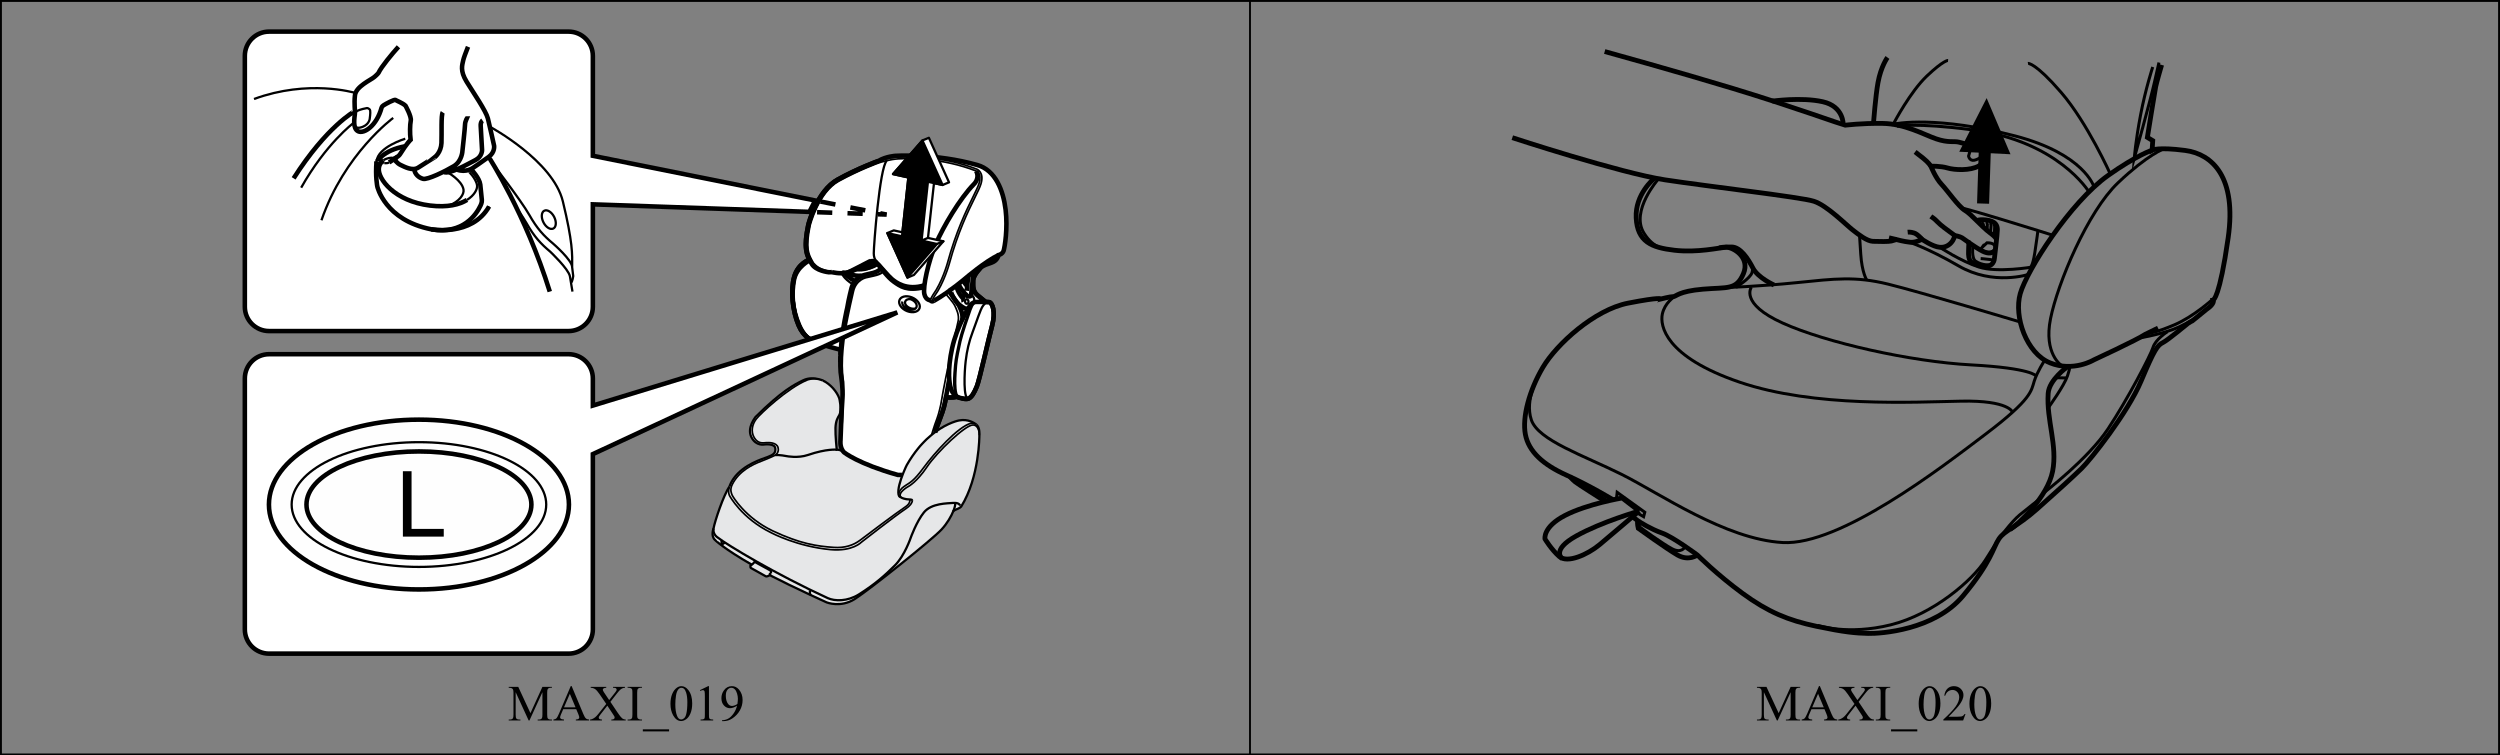 <?xml version="1.0" encoding="UTF-8"?>
<!DOCTYPE svg PUBLIC "-//W3C//DTD SVG 1.1//EN" "http://www.w3.org/Graphics/SVG/1.1/DTD/svg11.dtd">
<!-- Creator: CorelDRAW 2017 -->
<svg xmlns="http://www.w3.org/2000/svg" xml:space="preserve" width="139mm" height="42mm" version="1.1" style="shape-rendering:geometricPrecision; text-rendering:geometricPrecision; image-rendering:optimizeQuality; fill-rule:evenodd; clip-rule:evenodd"
viewBox="0 0 13918.67 4205.65"
 xmlns:xlink="http://www.w3.org/1999/xlink">
 <rect x="0" y="0" width="13918.67" height="4205.65" fill="#808080" stroke="none"/>
 <defs>
  <style type="text/css">
   <![CDATA[
    .str0 {stroke:black;stroke-width:10.59;stroke-miterlimit:4}
    .str10 {stroke:black;stroke-width:67.12;stroke-miterlimit:10}
    .str8 {stroke:black;stroke-width:26.85;stroke-miterlimit:10}
    .str9 {stroke:black;stroke-width:16.78;stroke-miterlimit:10}
    .str1 {stroke:black;stroke-width:9.54;stroke-miterlimit:4}
    .str6 {stroke:black;stroke-width:25.43;stroke-miterlimit:1}
    .str3 {stroke:black;stroke-width:25.43;stroke-miterlimit:4}
    .str7 {stroke:black;stroke-width:12.72;stroke-miterlimit:1}
    .str2 {stroke:black;stroke-width:12.72;stroke-miterlimit:4}
    .str5 {stroke:black;stroke-width:12.72;stroke-linecap:round;stroke-linejoin:round;stroke-miterlimit:4}
    .str4 {stroke:black;stroke-width:25.43;stroke-miterlimit:4;stroke-dasharray:84.774 84.774}
    .fil0 {fill:none;fill-rule:nonzero}
    .fil4 {fill:black;fill-rule:nonzero}
    .fil1 {fill:black;fill-rule:nonzero}
    .fil2 {fill:#E6E7E8;fill-rule:nonzero}
    .fil5 {fill:#FEFEFE;fill-rule:nonzero}
    .fil3 {fill:white;fill-rule:nonzero}
    .fil6 {fill:black;fill-rule:nonzero}
   ]]>
  </style>
 </defs>
 <g id="Слой_x0020_1">
  <polygon class="fil0 str0" points="5.3,4200.33 13913.37,4200.33 13913.37,5.3 5.3,5.3 "/>
  <line class="fil0 str0" x1="6959.32" y1="0.01" x2="6959.32" y2= "4205.65" />
  <path class="fil1" d="M9892.65 4011.08l-72.26 -157.41 0 124.97c0,11.54 1.2,18.75 3.68,21.55 3.44,3.85 8.81,5.77 16.18,5.77l6.65 0 0 5.13 -65.13 0 0 -5.13 6.57 0c7.93,0 13.54,-2.4 16.82,-7.13 2,-2.96 3.04,-9.69 3.04,-20.19l0 -122.24c0,-8.25 -0.88,-14.26 -2.72,-17.94 -1.28,-2.64 -3.6,-4.89 -7.05,-6.73 -3.44,-1.76 -9.05,-2.64 -16.66,-2.64l0 -5.13 52.95 0 67.93 146.44 66.73 -146.44 53.03 0 0 5.13 -6.49 0c-8.01,0 -13.7,2.4 -16.98,7.21 -2,2.96 -3.04,9.61 -3.04,20.11l0 122.24c0,11.54 1.28,18.75 3.85,21.55 3.44,3.85 8.81,5.77 16.18,5.77l6.49 0 0 5.13 -79.47 0 0 -5.13 6.57 0c8.01,0 13.62,-2.4 16.82,-7.13 2,-2.96 3.04,-9.69 3.04,-20.19l0 -124.97 -72.18 157.41 -4.57 0zm265 -62.64l-72.42 0 -12.74 29.56c-3.12,7.29 -4.65,12.66 -4.65,16.26 0,2.8 1.36,5.29 4.09,7.45 2.64,2.16 8.49,3.6 17.54,4.25l0 5.13 -58.88 0 0 -5.13c7.77,-1.36 12.82,-3.2 15.14,-5.37 4.73,-4.41 9.93,-13.38 15.62,-26.92l65.77 -153.97 4.89 0 65.13 155.65c5.21,12.5 10.01,20.59 14.26,24.35 4.25,3.77 10.25,5.85 17.86,6.25l0 5.13 -73.86 0 0 -5.13c7.45,-0.4 12.5,-1.6 15.14,-3.77 2.64,-2.08 3.93,-4.65 3.93,-7.69 0,-4.01 -1.84,-10.41 -5.53,-19.15l-11.3 -26.92zm-3.85 -10.25l-31.72 -75.54 -32.6 75.54 64.33 0zm194.02 -30.76l40.13 59.92c11.13,16.58 19.47,27 24.83,31.4 5.37,4.41 12.18,6.81 20.43,7.21l0 5.13 -80.27 0 0 -5.13c5.37,-0.08 9.29,-0.56 11.86,-1.6 1.92,-0.88 3.52,-2.16 4.81,-3.85 1.2,-1.68 1.84,-3.44 1.84,-5.13 0,-2.16 -0.4,-4.25 -1.28,-6.41 -0.64,-1.52 -3.2,-5.61 -7.61,-12.1l-31.72 -48.06 -39.17 50.23c-4.17,5.37 -6.65,8.89 -7.45,10.65 -0.88,1.84 -1.28,3.68 -1.28,5.69 0,2.96 1.28,5.37 3.77,7.29 2.48,1.92 7.21,3.04 14.18,3.28l0 5.13 -66.33 0 0 -5.13c4.73,-0.4 8.73,-1.36 12.1,-2.88 5.69,-2.4 11.13,-5.61 16.34,-9.69 5.13,-4.01 10.97,-10.17 17.62,-18.58l44.14 -55.75 -36.85 -53.91c-10.01,-14.66 -18.5,-24.27 -25.47,-28.84 -6.97,-4.57 -15.06,-6.97 -24.19,-7.21l0 -5.13 86.52 0 0 5.13c-7.29,0.24 -12.34,1.44 -15.06,3.52 -2.72,2.16 -4.09,4.49 -4.09,7.13 0,3.36 2.24,8.33 6.65,14.9l28.68 42.86 33.24 -42.06c3.85,-4.97 6.25,-8.41 7.13,-10.25 0.88,-1.84 1.28,-3.68 1.28,-5.61 0,-1.92 -0.56,-3.6 -1.68,-5.13 -1.36,-1.92 -3.04,-3.28 -5.21,-4.09 -2.16,-0.72 -6.49,-1.2 -13.14,-1.28l0 -5.13 66.41 0 0 5.13c-5.21,0.24 -9.53,1.12 -12.82,2.48 -4.97,2.16 -9.53,4.97 -13.62,8.57 -4.17,3.6 -10.01,10.17 -17.62,19.87l-37.09 47.42zm176 98.53l0 5.13 -80.19 0 0 -5.13 6.65 0c7.69,0 13.3,-2.24 16.82,-6.73 2.16,-2.96 3.28,-10.01 3.28,-21.23l0 -120.88c0,-9.53 -0.56,-15.78 -1.76,-18.83 -0.96,-2.32 -2.88,-4.25 -5.69,-5.93 -4.09,-2.16 -8.25,-3.28 -12.66,-3.28l-6.65 0 0 -5.13 80.19 0 0 5.13 -6.81 0c-7.61,0 -13.22,2.24 -16.66,6.73 -2.32,2.96 -3.44,10.01 -3.44,21.31l0 120.88c0,9.45 0.56,15.7 1.76,18.75 0.88,2.32 2.8,4.25 5.77,5.93 4.01,2.16 8.17,3.28 12.58,3.28l6.81 0zm150.68 66.09l-146.12 0 0 -11.54 146.12 0 0 11.54zm7.69 -153.41c0,-21.39 3.2,-39.73 9.69,-55.19 6.49,-15.38 14.98,-26.84 25.63,-34.37 8.25,-6.01 16.82,-8.97 25.71,-8.97 14.34,0 27.24,7.29 38.61,21.95 14.26,18.1 21.39,42.7 21.39,73.7 0,21.71 -3.12,40.13 -9.37,55.27 -6.25,15.22 -14.26,26.28 -23.95,33.08 -9.69,6.81 -19.07,10.25 -28.04,10.25 -17.86,0 -32.76,-10.49 -44.62,-31.56 -10.01,-17.78 -15.06,-39.17 -15.06,-64.17zm27.08 3.44c0,25.71 3.2,46.78 9.53,63.04 5.21,13.7 13.06,20.59 23.47,20.59 4.97,0 10.09,-2.24 15.46,-6.73 5.37,-4.41 9.37,-11.94 12.1,-22.43 4.25,-15.78 6.41,-38.13 6.41,-66.89 0,-21.39 -2.24,-39.17 -6.65,-53.43 -3.28,-10.57 -7.61,-18.02 -12.82,-22.43 -3.77,-3.04 -8.33,-4.57 -13.7,-4.57 -6.25,0 -11.78,2.8 -16.66,8.41 -6.65,7.61 -11.13,19.63 -13.54,35.97 -2.4,16.42 -3.6,32.52 -3.6,48.46zm233.59 52.95l-13.06 36.05 -110.39 0 0 -5.13c32.44,-29.56 55.35,-53.75 68.57,-72.58 13.22,-18.75 19.87,-35.89 19.87,-51.43 0,-11.94 -3.6,-21.71 -10.89,-29.32 -7.29,-7.61 -15.94,-11.38 -26.12,-11.38 -9.21,0 -17.46,2.64 -24.75,8.01 -7.29,5.37 -12.74,13.3 -16.18,23.71l-5.13 0c2.32,-17.06 8.25,-30.12 17.78,-39.25 9.53,-9.05 21.39,-13.62 35.65,-13.62 15.14,0 27.88,4.89 38.05,14.58 10.17,9.77 15.22,21.31 15.22,34.53 0,9.53 -2.24,18.99 -6.65,28.44 -6.81,14.9 -17.86,30.68 -33.16,47.34 -22.91,24.99 -37.17,40.05 -42.86,45.26l48.79 0c10.01,0 16.98,-0.4 20.99,-1.12 3.93,-0.72 7.53,-2.24 10.81,-4.49 3.2,-2.24 6.01,-5.45 8.41,-9.61l5.05 0zm21.95 -56.4c0,-21.39 3.2,-39.73 9.69,-55.19 6.49,-15.38 14.98,-26.84 25.63,-34.37 8.25,-6.01 16.82,-8.97 25.71,-8.97 14.34,0 27.24,7.29 38.61,21.95 14.26,18.1 21.39,42.7 21.39,73.7 0,21.71 -3.12,40.13 -9.37,55.27 -6.25,15.22 -14.26,26.28 -23.95,33.08 -9.69,6.81 -19.07,10.25 -28.04,10.25 -17.86,0 -32.76,-10.49 -44.62,-31.56 -10.01,-17.78 -15.06,-39.17 -15.06,-64.17zm27.08 3.44c0,25.71 3.2,46.78 9.53,63.04 5.21,13.7 13.06,20.59 23.47,20.59 4.97,0 10.09,-2.24 15.46,-6.73 5.37,-4.41 9.37,-11.94 12.1,-22.43 4.25,-15.78 6.41,-38.13 6.41,-66.89 0,-21.39 -2.24,-39.17 -6.65,-53.43 -3.28,-10.57 -7.61,-18.02 -12.82,-22.43 -3.77,-3.04 -8.33,-4.57 -13.7,-4.57 -6.25,0 -11.78,2.8 -16.66,8.41 -6.65,7.61 -11.13,19.63 -13.54,35.97 -2.4,16.42 -3.6,32.52 -3.6,48.46z"/>
  <path class="fil1" d="M2943.2 4011.08l-72.26 -157.41 0 124.97c0,11.54 1.2,18.75 3.68,21.55 3.44,3.85 8.81,5.77 16.18,5.77l6.65 0 0 5.13 -65.13 0 0 -5.13 6.57 0c7.93,0 13.54,-2.4 16.82,-7.13 2,-2.96 3.04,-9.69 3.04,-20.19l0 -122.24c0,-8.25 -0.88,-14.26 -2.72,-17.94 -1.28,-2.64 -3.6,-4.89 -7.05,-6.73 -3.44,-1.76 -9.05,-2.64 -16.66,-2.64l0 -5.13 52.95 0 67.93 146.44 66.73 -146.44 53.03 0 0 5.13 -6.49 0c-8.01,0 -13.7,2.4 -16.98,7.21 -2,2.96 -3.04,9.61 -3.04,20.11l0 122.24c0,11.54 1.28,18.75 3.85,21.55 3.44,3.85 8.81,5.77 16.18,5.77l6.49 0 0 5.13 -79.47 0 0 -5.13 6.57 0c8.01,0 13.62,-2.4 16.82,-7.13 2,-2.96 3.04,-9.69 3.04,-20.19l0 -124.97 -72.18 157.41 -4.57 0zm265 -62.64l-72.42 0 -12.74 29.56c-3.12,7.29 -4.65,12.66 -4.65,16.26 0,2.8 1.36,5.29 4.09,7.45 2.64,2.16 8.49,3.6 17.54,4.25l0 5.13 -58.88 0 0 -5.13c7.77,-1.36 12.82,-3.2 15.14,-5.37 4.73,-4.41 9.93,-13.38 15.62,-26.92l65.77 -153.97 4.89 0 65.13 155.65c5.21,12.5 10.01,20.59 14.26,24.35 4.25,3.77 10.25,5.85 17.86,6.25l0 5.13 -73.86 0 0 -5.13c7.45,-0.4 12.5,-1.6 15.14,-3.77 2.64,-2.08 3.93,-4.65 3.93,-7.69 0,-4.01 -1.84,-10.41 -5.53,-19.15l-11.3 -26.92zm-3.85 -10.25l-31.72 -75.54 -32.6 75.54 64.33 0zm194.02 -30.76l40.13 59.92c11.13,16.58 19.47,27 24.83,31.4 5.37,4.41 12.18,6.81 20.43,7.21l0 5.13 -80.27 0 0 -5.13c5.37,-0.08 9.29,-0.56 11.86,-1.6 1.92,-0.88 3.52,-2.16 4.81,-3.85 1.2,-1.68 1.84,-3.44 1.84,-5.13 0,-2.16 -0.4,-4.25 -1.28,-6.41 -0.64,-1.52 -3.2,-5.61 -7.61,-12.1l-31.72 -48.06 -39.17 50.23c-4.17,5.37 -6.65,8.89 -7.45,10.65 -0.88,1.84 -1.28,3.68 -1.28,5.69 0,2.96 1.28,5.37 3.77,7.29 2.48,1.92 7.21,3.04 14.18,3.28l0 5.13 -66.33 0 0 -5.13c4.73,-0.4 8.73,-1.36 12.1,-2.88 5.69,-2.4 11.13,-5.61 16.34,-9.69 5.13,-4.01 10.97,-10.17 17.62,-18.58l44.14 -55.75 -36.85 -53.91c-10.01,-14.66 -18.5,-24.27 -25.47,-28.84 -6.97,-4.57 -15.06,-6.97 -24.19,-7.21l0 -5.13 86.52 0 0 5.13c-7.29,0.24 -12.34,1.44 -15.06,3.52 -2.72,2.16 -4.09,4.49 -4.09,7.13 0,3.36 2.24,8.33 6.65,14.9l28.68 42.86 33.24 -42.06c3.85,-4.97 6.25,-8.41 7.13,-10.25 0.88,-1.84 1.28,-3.68 1.28,-5.61 0,-1.92 -0.56,-3.6 -1.68,-5.13 -1.36,-1.92 -3.04,-3.28 -5.21,-4.09 -2.16,-0.72 -6.49,-1.2 -13.14,-1.28l0 -5.13 66.41 0 0 5.13c-5.21,0.24 -9.53,1.12 -12.82,2.48 -4.97,2.16 -9.53,4.97 -13.62,8.57 -4.17,3.6 -10.01,10.17 -17.62,19.87l-37.09 47.42zm176 98.53l0 5.13 -80.19 0 0 -5.13 6.65 0c7.69,0 13.3,-2.24 16.82,-6.73 2.16,-2.96 3.28,-10.01 3.28,-21.23l0 -120.88c0,-9.53 -0.56,-15.78 -1.76,-18.83 -0.96,-2.32 -2.88,-4.25 -5.69,-5.93 -4.09,-2.16 -8.25,-3.28 -12.66,-3.28l-6.65 0 0 -5.13 80.19 0 0 5.13 -6.81 0c-7.61,0 -13.22,2.24 -16.66,6.73 -2.32,2.96 -3.44,10.01 -3.44,21.31l0 120.88c0,9.45 0.56,15.7 1.76,18.75 0.88,2.32 2.8,4.25 5.77,5.93 4.01,2.16 8.17,3.28 12.58,3.28l6.81 0zm150.68 66.09l-146.12 0 0 -11.54 146.12 0 0 11.54zm7.69 -153.41c0,-21.39 3.2,-39.73 9.69,-55.19 6.49,-15.38 14.98,-26.84 25.63,-34.37 8.25,-6.01 16.82,-8.97 25.71,-8.97 14.34,0 27.24,7.29 38.61,21.95 14.26,18.1 21.39,42.7 21.39,73.7 0,21.71 -3.12,40.13 -9.37,55.27 -6.25,15.22 -14.26,26.28 -23.95,33.08 -9.69,6.81 -19.07,10.25 -28.04,10.25 -17.86,0 -32.76,-10.49 -44.62,-31.56 -10.01,-17.78 -15.06,-39.17 -15.06,-64.17zm27.08 3.44c0,25.71 3.2,46.78 9.53,63.04 5.21,13.7 13.06,20.59 23.47,20.59 4.97,0 10.09,-2.24 15.46,-6.73 5.37,-4.41 9.37,-11.94 12.1,-22.43 4.25,-15.78 6.41,-38.13 6.41,-66.89 0,-21.39 -2.24,-39.17 -6.65,-53.43 -3.28,-10.57 -7.61,-18.02 -12.82,-22.43 -3.77,-3.04 -8.33,-4.57 -13.7,-4.57 -6.25,0 -11.78,2.8 -16.66,8.41 -6.65,7.61 -11.13,19.63 -13.54,35.97 -2.4,16.42 -3.6,32.52 -3.6,48.46zm137.14 -79.79l45.58 -22.19 4.57 0 0 157.97c0,10.49 0.4,17.06 1.28,19.63 0.88,2.56 2.64,4.57 5.45,5.93 2.8,1.36 8.41,2.16 16.82,2.32l0 5.13 -70.33 0 0 -5.13c8.81,-0.16 14.5,-0.88 17.14,-2.24 2.56,-1.36 4.33,-3.12 5.37,-5.45 0.96,-2.24 1.44,-8.97 1.44,-20.19l0 -101.02c0,-13.62 -0.48,-22.35 -1.36,-26.2 -0.64,-2.96 -1.84,-5.13 -3.52,-6.49 -1.68,-1.36 -3.77,-2.08 -6.09,-2.08 -3.44,0 -8.17,1.44 -14.26,4.33l-2.08 -4.33zm123.13 172.63l0 -5.13c11.94,-0.16 23.07,-2.96 33.4,-8.33 10.33,-5.37 20.27,-14.74 29.88,-28.2 9.61,-13.38 16.26,-28.2 20.03,-44.3 -14.42,9.29 -27.48,13.94 -39.17,13.94 -13.14,0 -24.35,-5.13 -33.73,-15.3 -9.37,-10.17 -14.1,-23.63 -14.1,-40.45 0,-16.34 4.65,-30.92 14.02,-43.74 11.3,-15.54 26.12,-23.31 44.3,-23.31 15.38,0 28.52,6.33 39.49,19.07 13.38,15.7 20.11,35.09 20.11,58.24 0,20.75 -5.13,40.13 -15.3,58.08 -10.17,18.02 -24.43,32.92 -42.62,44.86 -14.82,9.69 -30.92,14.58 -48.46,14.58l-7.85 0zm85.55 -96.13c1.68,-11.94 2.48,-21.55 2.48,-28.76 0,-8.89 -1.52,-18.58 -4.57,-28.92 -3.04,-10.33 -7.37,-18.26 -12.9,-23.79 -5.53,-5.53 -11.86,-8.25 -18.99,-8.25 -8.17,0 -15.3,3.68 -21.47,11.05 -6.17,7.37 -9.29,18.34 -9.29,32.84 0,19.39 4.09,34.53 12.26,45.5 6.01,7.93 13.38,11.86 22.11,11.86 4.25,0 9.21,-1.04 15.06,-3.04 5.77,-2 10.89,-4.81 15.3,-8.49z"/>
  <path class="fil2" d="M4178.07 3156.73l0 -7.35c2.54,-1.59 4.77,-3.14 7.63,-5.41 4.13,-2.85 8.9,-7.27 15.89,-15.89l90.29 49.63 0.64 15.23 -6.05 2.54 0 6.96c0,0 -6.36,3.24 -12.4,5.44 -6.36,2.22 -10.49,0.67 -10.49,0.67 0,0 -79.8,-44.58 -82.66,-46.13 -2.54,-1.55 -2.85,-5.69 -2.85,-5.69z"/>
  <path class="fil2" d="M3994.94 2992.01c56.91,44.51 326.83,206.02 613.59,337.99 39.1,17.77 109.69,19.36 173.9,-20.98 91.56,-57.9 145.94,-107.14 200.3,-161.51 54.04,-54.08 87.43,-152.97 87.43,-152.97 0,0 32.11,-90.29 73.76,-141.79 41.65,-51.51 130.67,-49.88 164.05,-52.78 3.49,-0.31 6.36,-0.31 9.22,0l0 1.94c2.54,5.38 -0.64,21.91 -9.54,43.56 -12.08,29.53 -34.34,68.99 -65.81,102.66 -54.04,58.18 -399.95,333.82 -482.93,386.92 -78.21,49.91 -156.42,18.79 -156.42,18.79 -30.2,-13.39 -60.41,-27.34 -89.97,-41.37 -83.93,-38.78 -163.74,-78.2 -226.05,-110l0 -7 6.05 -2.54 -0.64 -15.22 -90.29 -49.64c-6.99,8.62 -11.77,13.04 -15.89,15.9 -155.79,-89.3 -204.74,-137.34 -204.74,-137.66 -25.12,-22.25 -8.27,-64.54 -8.27,-64.54 -5.41,33.41 22.26,50.23 22.26,50.23z"/>
  <path class="fil2" d="M5339.14 2340.9c51.18,-10.17 87.11,15.62 94.42,21.31 -13.03,-8.9 -27.66,-5.69 -27.66,-5.69 -72.17,18.76 -203.47,164.96 -266.11,250.53 -52.77,71.82 -76.3,81.35 -95.06,93.79 -16.53,11.09 -31.15,20.03 -39.42,41.62 -1.9,4.8 -2.22,8.58 -2.22,11.76 -7.31,-27.94 10.17,-80.75 25.11,-118.9 1.27,-3.14 2.54,-6.36 3.82,-9.22 1.91,-4.42 3.49,-8.55 5.09,-12.08 2.54,-5.69 4.77,-10.81 6.36,-14.63 0.32,-0.6 0.64,-1.27 0.95,-1.55 0.64,-1.59 1.31,-3.21 1.91,-4.14 0.95,-2.26 1.59,-3.53 1.59,-3.53 20.35,-35.61 41.65,-66.44 63.26,-92.83 7.31,-9.21 14.62,-17.76 22.25,-25.71 4.14,-4.49 8.27,-8.9 12.41,-13.04 0.63,-0.67 0.95,-1.27 1.58,-1.62 3.82,-4.1 7.63,-7.59 11.45,-11.41 7.95,-7.67 15.9,-14.63 23.85,-21.02 4.13,-3.46 7.94,-6.68 12.08,-9.82 3.82,-2.89 7.31,-5.76 11.12,-8.62 74.08,-54.64 133.22,-65.18 133.22,-65.18z"/>
  <path class="fil2" d="M5434.82 2363.19c10.49,7.95 19.72,25.11 17.8,59.77 -0.31,-15.9 -4.77,-56.91 -36.24,-56.91 -41.65,0 -198.71,148.75 -255.61,233.63 -57.23,84.89 -103.01,108.42 -103.01,108.42 0,0 -63.26,34.34 -41.97,60.72 -2.22,-0.28 -10.81,-3.49 -12.4,-12.72 -0.32,-0.6 -0.32,-1.27 -0.32,-1.9 0,-3.18 0.32,-6.96 2.22,-11.77 8.27,-21.58 22.89,-30.52 39.42,-41.62 18.76,-12.43 42.29,-21.97 95.06,-93.79 62.63,-85.55 193.94,-231.77 266.11,-250.53 0,0 14.63,-3.21 27.66,5.69 0.96,0.64 1.27,0.99 1.27,0.99z"/>
  <path class="fil2" d="M4061.7 2759.61c0,0 66.77,126.54 233.67,207.29 0,0 143.39,76.3 329.69,93.18 122.4,10.77 171.05,-41.68 171.05,-41.68 0,0 185.67,-145.26 247.66,-186.63 20.98,-13.67 34.66,-30.52 36.24,-47.05 0,0 -4.45,-4.1 -18.11,-4.1 -19.72,0 -43.24,-8.26 -45.78,-11.48l-0.32 -0.32c-21.3,-26.39 41.97,-60.72 41.97,-60.72 0,0 45.78,-23.53 103.01,-108.42 56.91,-84.88 213.97,-233.64 255.61,-233.64 31.47,0 35.93,41.01 36.24,56.91 0,0 1.59,232.37 -101.42,397.69 0,0 -6.99,7 -16.85,11.12 -8.58,3.82 -19.39,7.63 -26.71,13.71 8.9,-21.65 12.09,-38.18 9.54,-43.59l0 -1.91c-2.86,-0.31 -5.73,-0.31 -9.22,0 -33.38,2.9 -122.4,1.27 -164.05,52.78 -41.65,51.5 -73.76,141.79 -73.76,141.79 0,0 -33.38,98.88 -87.43,152.97 -54.36,54.36 -108.74,103.61 -200.3,161.51 -64.22,40.33 -134.8,38.75 -173.9,20.98 -286.76,-131.98 -556.69,-293.48 -613.59,-337.99 0,0 -27.67,-16.81 -22.26,-50.23 6.36,-37.83 55.63,-186.27 88.39,-232.4 -10.17,32.77 0.63,50.23 0.63,50.23z"/>
  <path class="fil2" d="M4061.7 2759.61c0,0 -10.8,-17.45 -0.63,-50.23 4.13,-12.72 11.12,-27.35 22.89,-44.51 56.59,-80.12 161.51,-109.66 190.76,-120.81 28.93,-11.09 45.78,-20.99 41.65,-48.62 -4.14,-28.01 -59.77,-20.98 -59.77,-20.98 0,0 -46.1,11.09 -72.49,-39.14 -28.62,-54.36 23.84,-115.08 23.84,-115.4 144.65,-143.07 212.7,-178.01 264.19,-202.84 30.84,-14.9 63.59,-11.76 84.89,-6.36 -34.03,-6.36 -62.63,4.81 -62.63,4.81 -111.28,46.1 -261.34,187.89 -283.91,217.14 -22.25,29.25 -31.79,69.59 -11.12,104.25 20.98,34.69 48.65,29.25 65.49,27.66 16.85,-1.27 58.5,-1.27 66.77,26.71 8.26,27.66 -15.26,42.96 -15.26,42.96 20.03,-3.53 63.91,5.37 63.91,5.37 0,0 61.35,12.72 118.27,-6.64 104.91,-35.93 159.91,-29.25 159.91,-29.25 0,0 8.9,-1.27 30.2,6.36l2.54 -1.62c1.91,3.49 4.46,6.67 7.63,9.88 0,0 79.8,64.55 299.8,125.9l22.89 0 6.68 -8.93c-14.94,38.15 -32.42,90.96 -25.11,118.9 0,0.64 0,1.31 0.32,1.91 1.58,9.22 10.17,12.44 12.4,12.72l0.32 0.32c2.54,3.21 26.06,11.48 45.78,11.48 13.67,0 18.11,4.1 18.11,4.1 -1.58,16.53 -15.26,33.38 -36.24,47.05 -61.99,41.37 -247.66,186.63 -247.66,186.63 0,0 -48.65,52.45 -171.05,41.68 -186.3,-16.88 -329.69,-93.18 -329.69,-93.18 -166.9,-80.75 -233.67,-207.29 -233.67,-207.29z"/>
  <path class="fil2" d="M4210.5 2332.67c22.57,-29.25 172.63,-171.05 283.9,-217.14 0,0 28.62,-11.16 62.63,-4.81 1.91,0.32 3.49,0.67 5.09,1.27 0.32,0 0.64,0.32 0.95,0.32 2.86,0.67 5.41,1.62 7.63,2.22 2.86,0.99 5.73,1.9 8.59,3.17 0.95,0.36 1.27,0.64 1.27,0.64 43.24,19.43 79.48,63.91 91.87,98.91 0,0 16.53,64.19 0,94.42 -7.63,13.64 -19.39,29.22 -20.98,70.86 -1.27,41.97 6.99,121.16 6.99,121.16 0,0 -54.99,-6.67 -159.91,29.25 -56.88,19.37 -118.27,6.65 -118.27,6.65 0,0 -43.87,-8.9 -63.91,-5.38 0,0 23.53,-15.29 15.26,-42.95 -8.26,-27.98 -49.91,-27.98 -66.76,-26.71 -16.85,1.58 -44.51,7.03 -65.5,-27.67 -20.66,-34.65 -11.12,-74.99 11.13,-104.24z"/>
  <path class="fil3" d="M5047.92 2590.15c0,0 -0.63,1.27 -1.59,3.53 0.96,-2.26 1.59,-3.53 1.59,-3.53z"/>
  <path class="fil3" d="M5044.41 2597.81c-0.31,0.29 -0.67,0.96 -0.95,1.56 0.28,-0.6 0.64,-0.96 0.95,-1.56z"/>
  <path class="fil3" d="M5032.01 2626.08c1.91,-4.42 3.49,-8.26 5.09,-12.08 -1.59,3.52 -3.17,7.66 -5.09,12.08z"/>
  <path class="fil3" d="M5442.46 1644.03c27.66,22.86 43.24,35.61 43.24,35.61l0 1.27c7.95,0.29 14.31,0.29 18.76,0.92l1.27 0c19.72,1.94 38.47,54.36 18.12,130.38 -20.67,76.23 -70.58,303.31 -85.52,339.52 -14.94,36.24 -28.3,58.5 -44.51,66.76 -16.21,7.95 -51.5,-4.17 -51.5,-4.17 0,0 -6.05,-0.28 -14.63,-5.69 -26.06,7.35 -60.4,3.82 -60.4,3.82l-0.64 0 -5.41 28.65c0,0 -6.04,34.94 -27.66,89.3 -16.85,41.65 -27.34,75.07 -27.34,75.07l-0.32 0.6c-3.82,2.85 -7.31,5.72 -11.12,8.61 -3.82,2.86 -7.95,6.01 -12.09,9.82 -7.63,6.4 -15.58,13.36 -23.84,21.02 -3.82,3.82 -7.63,7.24 -11.45,11.42l-1.59 1.62c-4.14,4.14 -8.26,8.55 -12.4,13.04 -7.63,8.26 -14.94,16.49 -22.26,25.71 -21.62,26.39 -42.92,57.23 -63.26,92.83 0,0 -0.63,1.27 -1.59,3.53 -0.6,0.91 -1.27,2.54 -1.9,4.13 -0.32,0.6 -0.64,0.96 -0.95,1.56 -1.59,3.82 -3.82,8.93 -6.36,14.62 -1.59,3.82 -3.18,7.67 -5.09,12.09 -1.27,2.82 -2.54,6.07 -3.82,9.21l-6.68 8.94 -22.89 0c-220,-61.36 -299.8,-125.9 -299.8,-125.9 -3.18,-3.21 -5.73,-6.4 -7.63,-9.92 -16.22,-24.73 -11.77,-56.88 -11.77,-56.88 0,0 6.36,-178.32 10.8,-233.67 4.46,-55.64 -7.94,-125.27 -10.13,-146.61 -1.94,-20.91 -1.62,-51.78 -1.62,-51.78l0 -3.46c0,-10.84 0.31,-21.66 0.63,-32.46 0,-2.54 0.32,-5.41 0.32,-7.95 0.32,-7.95 0.95,-16.21 1.27,-24.16 0,-1.27 0.32,-2.54 0.32,-3.82l-0.64 0c-53.41,-13.99 -96.65,-24.79 -131.94,-42 -31.47,-11.09 -73.44,-26.68 -102.69,-95.31 -33.71,-79.21 -45.47,-194.89 -23.85,-269.6 21.62,-74.75 83.93,-94.75 83.93,-94.75l0.32 -0.35c-18.43,-35.58 -30.52,-77.57 -6.04,-193.3 1.9,-7.63 48.32,-189.13 164.68,-253.07 114.77,-63.23 224.14,-102.69 225.41,-102.98 42.61,-25.78 96.02,-28.61 96.02,-28.61 0,0 17.5,-1.18 47.86,-1.42l20.14 0c83.26,0.57 232.38,8.82 386.95,52.57 101.1,28.62 144.65,142.15 157.37,248.33 2.98,24.88 4.31,49.52 4.5,72.93l0 12.74c-0.6,70.67 -10.93,127.89 -15.3,142.57 -6.36,20.07 -27.67,24.52 -27.67,24.52 -8.58,29.53 -28.29,38.11 -41.33,43.24 -20.67,7.59 -41.97,12.4 -59.45,28.29 0,0 -40.69,38.75 -41.34,70.86 -0.32,32.11 -3.17,58.54 24.48,81.74z"/>
  <path class="fil0 str1" d="M4557.04 2110.72c-34.03,-6.36 -62.63,4.81 -62.63,4.81 -111.28,46.1 -261.34,187.89 -283.91,217.11 -22.25,29.28 -31.79,69.62 -11.12,104.28 20.98,34.69 48.65,29.25 65.49,27.66 16.85,-1.27 58.5,-1.27 66.77,26.71 8.26,27.66 -15.26,42.96 -15.26,42.96 0,0 -30.52,15.22 -77.89,33.34 -47.37,18.15 -123.36,53.09 -161.51,129.43 -15.26,30.52 -4.14,49.88 -1.27,58.5 2.86,8.23 73.76,127.77 226.68,200.26 152.92,72.21 246.07,85.2 339.55,91.88 59.77,4.17 108.42,-11.13 147.2,-40.38 39.1,-29.21 195.52,-147.83 253.39,-186.62 8.26,-5.41 23.52,-17.76 23.52,-37.2"/>
  <path class="fil0 str1" d="M4563.08 2112.31c-0.32,0 -0.64,-0.32 -0.95,-0.32"/>
  <path class="fil0 str1" d="M4579.29 2117.72c-2.86,-1.27 -5.72,-2.19 -8.58,-3.18"/>
  <path class="fil0 str2" d="M4658.45 2503.71c0,0 -54.96,-6.67 -159.91,29.25 -56.92,19.37 -118.27,6.65 -118.27,6.65 0,0 -43.88,-8.9 -63.91,-5.38"/>
  <path class="fil0 str2" d="M4688.65 2510.06c-21.3,-7.63 -30.2,-6.36 -30.2,-6.36 0,0 -8.27,-79.2 -7,-121.16 1.59,-41.65 13.36,-57.23 20.99,-70.86 16.53,-30.23 0,-94.42 0,-94.42 -12.4,-35.01 -48.65,-79.49 -91.88,-98.91"/>
  <path class="fil0 str1" d="M4061.07 2709.38c-10.17,32.77 0.67,50.23 0.67,50.23 0,0 66.73,126.54 233.64,207.29 0,0 143.38,76.3 329.69,93.18 122.39,10.77 171.04,-41.68 171.04,-41.68 0,0 185.67,-145.26 247.66,-186.63 20.99,-13.67 34.66,-30.52 36.25,-47.05"/>
  <path class="fil0 str2" d="M4580.56 2118.35c0,0 -0.32,-0.28 -1.27,-0.63 -1.59,-0.64 -4.45,-1.91 -8.58,-3.18 -2.22,-0.6 -4.77,-1.55 -7.63,-2.22 -0.32,-0.32 -0.64,-0.32 -0.95,-0.32 -1.59,-0.6 -3.18,-0.91 -5.09,-1.27 -21.31,-5.4 -54.05,-8.54 -84.89,6.36 -51.5,24.83 -119.54,59.77 -264.19,202.84 0,0.32 -52.46,61.04 -23.84,115.4 26.39,50.24 72.49,39.14 72.49,39.14 0,0 55.63,-7.03 59.77,20.98 4.14,27.63 -12.72,37.52 -41.65,48.62 -29.25,11.15 -134.17,40.69 -190.76,120.81 -11.77,17.16 -18.77,31.79 -22.89,44.51"/>
  <path class="fil0 str1" d="M5015.8 2768.83c-21.3,-26.39 41.97,-60.72 41.97,-60.72 0,0 45.78,-23.53 103.01,-108.42 56.91,-84.88 213.97,-233.64 255.61,-233.64 31.47,0 35.93,41.01 36.24,56.91"/>
  <path class="fil0 str2" d="M5434.82 2363.19c10.49,7.95 19.72,25.11 17.8,59.77 0,0 1.59,232.37 -101.42,397.69 0,0 -6.99,6.99 -16.85,11.12 -8.58,3.82 -19.39,7.63 -26.71,13.71 -0.95,0.28 -1.9,1.27 -2.54,1.87"/>
  <path class="fil0 str2" d="M3972.68 2941.78c0,0 -16.85,42.29 8.27,64.54 0,0.32 48.96,48.36 204.74,137.66 0.31,0 0.31,0.32 0.63,0.32"/>
  <path class="fil0 str2" d="M5345.49 2815.24c0,0 -3.5,-14.62 -28.3,-15.26 -2.82,-0.31 -5.73,-0.31 -9.22,0 -33.34,2.9 -122.4,1.27 -164.05,52.78 -41.65,51.5 -73.76,141.79 -73.76,141.79 0,0 -33.38,98.88 -87.43,152.97 -54.36,54.36 -108.74,103.61 -200.3,161.51 -64.19,40.33 -134.8,38.75 -173.9,20.98 -286.76,-131.98 -556.69,-293.48 -613.56,-337.99 0,0 -27.7,-16.81 -22.29,-50.23 6.4,-37.83 55.63,-186.27 88.39,-232.4"/>
  <path class="fil0 str1" d="M5003.09 2754.2c0,-3.17 0.32,-6.96 2.22,-11.76 8.27,-21.59 22.89,-30.52 39.42,-41.62 18.76,-12.44 42.29,-21.97 95.06,-93.79 62.63,-85.56 193.94,-231.77 266.11,-250.53 0,0 14.63,-3.21 27.66,5.69"/>
  <path class="fil0 str2" d="M5434.82 2363.19c0,0 -0.31,-0.35 -1.27,-0.99 -7.31,-5.69 -43.24,-31.47 -94.42,-21.3 0,0 -59.14,10.52 -133.22,65.18 -3.82,2.85 -7.31,5.72 -11.12,8.61 -4.14,3.14 -7.95,6.33 -12.08,9.82 -7.95,6.4 -15.9,13.36 -23.85,21.02 -3.82,3.82 -7.63,7.28 -11.45,11.42 -0.63,0.35 -0.95,0.95 -1.58,1.62 -4.14,4.14 -8.27,8.55 -12.41,13.04 -7.63,7.94 -14.94,16.49 -22.25,25.71 -21.62,26.39 -42.92,57.23 -63.26,92.83 0,0 -0.64,1.27 -1.59,3.53 -0.64,0.91 -1.27,2.54 -1.91,4.13 -0.31,0.6 -0.63,0.96 -0.95,1.56 -1.59,3.82 -3.82,8.93 -6.36,14.62 -1.59,3.82 -3.17,7.67 -5.09,12.09 -1.27,2.85 -2.54,6.07 -3.82,9.21 -14.94,38.15 -32.42,90.96 -25.11,118.91 0,0.63 0,1.3 0.32,1.9 1.58,9.22 10.17,12.44 12.4,12.72l0.32 0.32c2.54,3.21 26.06,11.49 45.78,11.49 13.67,0 18.11,4.1 18.11,4.1"/>
  <path class="fil0 str3" d="M4679.12 1983.55c-0.32,10.81 -0.63,21.62 -0.63,32.46"/>
  <path class="fil0 str3" d="M4680.7 1951.45c-0.31,7.94 -0.95,15.89 -1.27,24.16"/>
  <path class="fil0 str3" d="M4903.25 1494.58c-10.48,18.43 -46.09,25.75 -46.09,25.75l-41.66 9.85c-59.77,13.99 -74.71,73.48 -74.71,73.48 0,0 -16.21,63.22 -23.84,110.64 0,0 -27.35,112.19 -35.93,233.32"/>
  <path class="fil0 str3" d="M5200.2 1674.21c0,0 48.32,-25.43 124,-83.93 11.77,-8.9 23.84,-18.4 36.88,-29.25 4.77,-3.82 9.53,-7.95 14.62,-12.09 0,0 109.37,-93.79 184.4,-129.07"/>
  <path class="fil0 str3" d="M5024.06 1678.66c4.78,-14.94 26.4,-20.35 48.01,-11.77 21.93,8.3 35.61,27.03 30.83,42.01"/>
  <path class="fil0 str2" d="M5409.08 1643.69c0,0 21.62,11.76 13.35,39.73"/>
  <path class="fil0 str2" d="M4017.19 3009.84c0,0 -0.95,19.72 4.14,23.85 0,0 1.9,-6.68 7.31,-8.66 3.18,-0.88 6.68,-2.5 6.68,-2.5"/>
  <path class="fil0 str2" d="M4509.98 3286.74c0,0 -3.5,14.34 2.54,25.74 0,0.36 0.31,0.36 0.31,0.67"/>
  <path class="fil0 str2" d="M5317.2 2801.9c2.54,5.41 -0.67,21.94 -9.54,43.59 -12.08,29.53 -34.34,68.99 -65.81,102.66 -54.04,58.18 -399.95,333.82 -482.93,386.95 -78.24,49.88 -156.42,18.76 -156.42,18.76 -30.2,-13.39 -60.41,-27.38 -89.97,-41.37 -83.93,-38.78 -163.74,-78.2 -226.05,-110 0,0 -6.36,3.21 -12.4,5.44 -6.36,2.19 -10.49,0.64 -10.49,0.64 0,0 -79.8,-44.55 -82.66,-46.14 -2.54,-1.55 -2.85,-5.69 -2.85,-5.69l0 -7.34c2.54,-1.59 4.77,-3.14 7.63,-5.41 4.13,-2.86 8.9,-7.28 15.89,-15.9l90.29 49.64 0.64 15.22"/>
  <polyline class="fil0 str2" points="4286.48,3202.48 4286.48,3195.48 4292.52,3192.94 "/>
  <path class="fil0 str3" d="M5205.92 2406.07l0.32 -0.6c0,0 10.49,-33.41 27.35,-75.06 21.62,-54.37 27.66,-89.31 27.66,-89.31l5.41 -28.65 0.63 0c0,0 34.34,3.57 60.41,-3.82 8.58,5.41 14.62,5.73 14.62,5.73 0,0 35.29,12.08 51.51,4.14 16.21,-8.27 29.56,-30.52 44.51,-66.77 14.94,-36.21 64.86,-263.24 85.51,-339.55 20.35,-75.98 1.59,-128.4 -18.11,-130.34l-1.27 0c-4.46,-0.64 -10.81,-0.64 -18.77,-0.96l0 -1.27c0,0 -15.57,-12.72 -43.24,-35.57 -27.66,-23.24 -24.79,-49.64 -24.47,-81.74 0.63,-32.11 41.33,-70.91 41.33,-70.91 17.48,-15.89 38.79,-20.66 59.45,-28.29 13.04,-5.09 32.75,-13.68 41.34,-43.24 0,0 21.3,-4.46 27.66,-24.48 6.04,-20.35 23.53,-122.08 10.81,-228.24 -12.72,-106.22 -56.28,-219.72 -157.38,-248.33 -233.67,-66.13 -454.95,-51.19 -454.95,-51.19 0,0 -53.41,2.86 -96.01,28.65 -1.27,0.28 -110.64,39.74 -225.45,102.97 -116.33,63.95 -162.74,245.44 -164.65,253.07 -24.47,115.73 -12.4,157.69 6.05,193.3l-0.36 0.32c0,0 -62.27,20.03 -83.89,94.78 -21.62,74.68 -9.85,190.41 23.84,269.6 29.25,68.64 71.22,84.21 102.69,95.35 35.3,17.16 78.54,27.98 131.95,41.97l0.63 0c0,1.27 -0.35,2.54 -0.35,3.82 -0.28,7.94 -0.92,16.21 -1.24,24.16 0,2.54 -0.31,5.4 -0.31,7.94 -0.32,10.81 -0.64,21.62 -0.64,32.46l0 3.46c0,0 -0.32,30.87 1.59,51.82 2.22,21.31 14.62,90.93 10.17,146.57 -4.46,55.35 -10.81,233.67 -10.81,233.67 0,0 -4.45,32.15 11.77,56.92 1.91,3.49 4.46,6.67 7.63,9.88 0,0 79.8,64.55 299.77,125.9l22.92 0"/>
  <path class="fil0 str3" d="M5324.19 1589.67l0 0.64c0.96,5.4 7.95,38.78 36.57,70.25"/>
  <path class="fil0 str3" d="M5360.75 1560.39c0,0 0,0.32 0.31,0.64 2.23,3.49 12.41,20.35 23.53,31.79"/>
  <path class="fil0 str1" d="M4631.46 1515.15c-8.44,0.21 -13.85,0.92 -16.81,0.56 -3,-0.31 -73.65,-8.01 -96.01,-47.79l-3.35 -5.86c-23.25,-40.94 -43.24,-76.27 -15.26,-209.73 1.94,-7.7 48.39,-189.09 164.75,-253.14 114.66,-63.05 224.21,-102.65 225.34,-103.04 2.36,-0.85 57.86,-19.65 110.78,-22.65 68.95,-3.85 249.74,-4.87 437.75,68.32 0.42,0.18 42.89,16.99 22.75,82.13 -5.87,19.12 -17.91,43.52 -34.55,77.29 -37.13,75.45 -93.22,189.48 -142.11,368.54 -0.29,1.06 -29.92,107.18 -81.01,177.16 -5.86,9.01 -10.94,19.36 -10.7,22.01 -0.07,0 -1.19,5.69 7.25,5.16 -17.17,10.13 -17.87,-2.93 -17.87,-2.93 -1.66,-7.42 6.99,-22.08 12.4,-30.38 50.13,-68.6 79.2,-172.84 79.48,-173.83 49.18,-180.09 105.55,-294.68 142.89,-370.53 15.76,-32.03 28.19,-57.37 33.85,-75.7 17.02,-54.92 -14.8,-68.24 -16.28,-68.74 -185.99,-72.52 -364.98,-71.5 -433.27,-67.61 -22.22,1.23 -45.18,5.48 -64.29,9.92 -24.94,5.83 -43.1,11.95 -43.42,12.09 -1.09,0.35 -109.86,39.7 -223.75,102.34 -112.19,61.64 -158.92,244.34 -159.38,246 -27.1,129.22 -8.87,161.3 14.13,201.92l3.32 5.9c0,0.04 16.6,23.98 49.45,36.56 26.26,10.07 53.94,16.04 53.94,16.04z"/>
  <path class="fil0 str3" d="M5200.26 1674.14c-17.16,10.14 -17.87,-2.96 -17.87,-2.96m-550.93 -156c-8.44,0.21 -13.85,0.88 -16.81,0.57 -3,-0.32 -73.66,-8.02 -96.02,-47.83l-3.35 -5.87c-23.21,-40.9 -43.24,-76.26 -15.22,-209.72 1.9,-7.7 48.35,-189.09 164.72,-253.11 114.66,-63.08 224.21,-102.65 225.33,-103.08m-258.65 619.04c0,0 46.06,11.02 72.03,3.25"/>
  <path class="fil0 str2" d="M4703.47 1518.4c0,0 85.76,-41.83 127.27,-64.16 -0.03,0.07 32.53,-17.58 52.81,2.65 25.19,25.18 68.81,78.43 86.91,92.83 18.11,14.52 77.28,63.98 175.64,32.14"/>
  <path class="fil0 str3" d="M5145.84 1598.6c-97.5,23.53 -133.67,-5.37 -168.93,-29.99 -35.15,-24.55 -69.27,-74.25 -85.48,-92.69 -16.29,-18.47 -44.83,-13 -55.11,-8.47 -41.3,18.22 -77.71,35.32 -77.71,35.32 -29.53,15.19 -55.14,15.65 -55.14,15.65 0,0 2.54,16 56.07,46.66m422.88 106.12c-0.04,0 -27.66,3.85 -36.32,-34.8 -8.58,-38.64 21.31,-179.56 63.56,-277.34 42.25,-97.67 133.81,-253.24 212.02,-333.26 0,0 35.36,-31.36 13.07,-73.79"/>
  <path class="fil0 str2" d="M4883.58 1456.9c0,0 -18.61,-8.9 -18.94,-46.66 -0.28,-37.8 32.57,-479.04 72.53,-515.92"/>
  <path class="fil0 str3" d="M5381.58 1644.73c-2.4,-0.46 -8.97,-2.54 -11.45,-0.77l-10.46 6.18c0,0 4.21,20.91 -8.33,21.9m-59.98 -57.37c-0.04,0 12.58,63.7 74.67,99.47 0,0.04 10.81,6.12 22.47,5.23"/>
  <path class="fil0 str2" d="M4758.61 1502.78c0,0 61.11,17.48 123.53,-32.04"/>
  <path class="fil0 str3" d="M4710.88 1518.1c0,0 41.12,21.76 86.37,16.64m486.07 86.44l53.59 76.83c0,0.04 27.73,43.38 20.81,83.23"/>
  <path class="fil0 str1" d="M5266.27 1637.58c0,0 40.12,44.72 49.35,63.84 9.18,19.11 25.39,51.57 19.26,84.49 -6.22,32.92 -64.09,268.82 -97.08,466.83 0,0 -10.56,50.44 -21.02,77.57 -16.14,41.93 -29.18,87.64 -29.18,87.64"/>
  <path class="fil0 str3" d="M5342.41 2214.53c-0.07,0 35.12,12.05 51.33,3.99 16.18,-8.16 29.71,-30.55 44.69,-66.76 14.83,-36.21 64.86,-263.17 85.27,-339.4 20.49,-76.16 1.69,-128.44 -17.98,-130.49 -15.33,-1.55 -76.16,-0.84 -76.16,-0.84 0,0 -15.75,3.99 -25.36,15.54 -9.53,11.62 -76.76,120.74 -103.11,241.09 -26.47,120.28 -19.97,209.34 1.27,244.84 17.94,29.78 40.05,32.04 40.05,32.04z"/>
  <path class="fil0 str2" d="M5505.73 1681.87c0,0 -25.82,-4.78 -45.57,44.58 -19.72,49.35 -25.01,69.76 -45.04,122.25 -20.14,52.46 -31.65,102.66 -38.72,161.73 -7.13,59.02 -15.18,218.65 17.35,208.06"/>
  <path class="fil0 str1" d="M5429.55 1681.01c0,0 -13.07,11.56 -24.72,43.91 -11.77,32.39 -47.9,138.76 -55.88,175.68 -8.02,36.91 -21.37,95.31 -24.3,133.84 -2.86,38.51 -15.54,170.38 17.76,180.09m87.15 -533.52c0,0 -17.2,-2.47 -33.81,43.06 -11.76,32.29 -47.79,138.66 -55.81,175.64 -8.01,36.88 -21.37,95.28 -24.3,133.78 -2.89,38.5 -19.99,180.48 26.78,181.04m-830.7 -758.19c0,0 -70.57,33.31 -83.58,104.67 -12.93,71.33 -11.62,153.95 29.08,247.7 21.65,49.85 51.11,77.53 91.21,97.07 35.25,17.13 78.67,27.98 132.15,41.97"/>
  <path class="fil0 str3" d="M4505.75 1445.91c0,0.03 -62.16,20.21 -83.86,94.85 -21.72,74.71 -9.85,190.34 23.92,269.56 29.28,68.78 71.04,84.22 102.62,95.45"/>
  <path class="fil0 str3" d="M5284 2116.29l-22.64 124.84c0,0.04 -6.11,34.9 -27.91,89.2 -16.67,41.72 -27.06,75.13 -27.06,75.13m60.72 -193.05c0,0 34.62,3.53 60.48,-3.6"/>
  <path class="fil3" d="M5382.3 1618.83c3,-27.45 7.56,-70.86 7.99,-78.89l-7.99 78.89z"/>
  <path class="fil0 str3" d="M5382.3 1618.83c3,-27.45 7.56,-70.86 7.99,-78.89m29.63 -22.89c-1.44,20.85 -13.46,123.86 -13.81,127.35 -0.42,3.38 -5.05,7.77 -14.62,5.72 -9.65,-2.01 -11.67,-8.51 -11.67,-8.51 0,0 -26.35,-21.69 -44.15,-62.38m123.71 -87.71c0,0 -40.83,38.75 -41.37,70.85 -0.49,32.07 -3.21,58.4 24.51,81.53 27.66,23.14 43.14,35.86 43.14,35.86"/>
  <path class="fil3" d="M5392.07 1677.45c0.88,7.03 -2.72,13.25 -8.02,13.89 -5.23,0.67 -10.24,-4.49 -11.2,-11.49 -0.81,-6.99 2.75,-13.18 8.02,-13.85 5.33,-0.67 10.27,4.49 11.2,11.45z"/>
  <path class="fil0 str2" d="M5392.07 1677.45c0.88,7.03 -2.72,13.25 -8.02,13.89 -5.23,0.67 -10.24,-4.49 -11.2,-11.49 -0.81,-6.99 2.75,-13.18 8.02,-13.85 5.33,-0.67 10.27,4.49 11.2,11.45zm-705.62 -156.59c0,0 8.54,29.21 61.78,61.95"/>
  <path class="fil3" d="M5119.7 1715.51c-6.85,21.3 -37.55,29 -68.67,17.02 -31.05,-12.01 -50.73,-38.96 -43.91,-60.33 6.89,-21.41 37.69,-29.01 68.74,-16.99 31.12,11.91 50.73,38.93 43.84,60.3z"/>
  <path class="fil0 str2" d="M5119.7 1715.51c-6.85,21.3 -37.55,29 -68.67,17.02 -31.05,-12.01 -50.73,-38.96 -43.91,-60.33 6.89,-21.41 37.69,-29.01 68.74,-16.99 31.12,11.91 50.73,38.93 43.84,60.3zm-47.54 -48.79c-1.8,-0.67 -3.49,-1.06 -5.3,-1.59 -13.15,-0.63 -24.13,4.46 -27.28,14.1 -4.28,13.49 7.98,28.72 27.56,36.24 11.24,4.32 22.32,4.46 30.7,1.34 2.18,-2.22 4.03,-4.73 4.98,-7.84 4.84,-14.94 -8.9,-33.81 -30.66,-42.25zm30.66 42.25c-4.74,14.98 -26.25,20.32 -48.04,11.91 -21.72,-8.37 -35.5,-27.24 -30.73,-42.25"/>
  <path class="fil0 str2" d="M4916.9 1510.57c0,0 -5.59,14.09 -50.66,24.09l-45.11 10.06c0,0 -55.71,11.05 -70.79,76.58 -15.15,65.57 -20.17,88.11 -31.61,143.6 -20.85,100.63 -42.75,251.45 -24.37,358.19 0,0.08 -0.36,206.87 -15.02,328.39"/>
  <path class="fil0 str3" d="M4780.67 1491.75c0,0 49.88,11.42 101.49,-21.02"/>
  <path class="fil3 str3" d="M4506.26 1179.61l-1205.58 -41.93 0 570.32c0,74.6 -60.54,135.18 -135.19,135.18l-1667.27 0c-74.67,0 -135.15,-60.58 -135.15,-135.18l0 -1396.86c0,-74.68 60.48,-135.16 135.15,-135.16l1667.27 0c74.65,0 135.19,60.48 135.19,135.16l0 556.3 1237.9 248.86 -32.32 63.3z"/>
  <polyline class="fil0 str4" points="4567.94,1122.16 4936.28,1194.61 4532.76,1180.83 "/>
  <polygon class="fil3" points="2573.65,1314.6 2418.57,1090.89 2386.36,1112.26 2258.91,1326.16 2346.55,1329.19 2361.95,1498.33 2473.37,1502.18 2505.62,1480.84 2491.66,1334.63 2541.4,1336.04 "/>
  <polygon class="fil0 str5" points="2573.65,1314.6 2418.57,1090.89 2386.36,1112.26 2258.91,1326.16 2346.55,1329.19 2361.95,1498.33 2473.37,1502.18 2505.62,1480.84 2491.66,1334.63 2541.4,1336.04 "/>
  <polygon class="fil4" points="2394.57,1477.25 2379.16,1308.25 2291.38,1305.08 2418.9,1091.22 2574.02,1314.97 2490.51,1312 2505.98,1481.21 "/>
  <polygon class="fil0 str5" points="2394.57,1477.25 2379.16,1308.25 2291.38,1305.08 2418.9,1091.22 2574.02,1314.97 2490.51,1312 2505.98,1481.21 "/>
  <line class="fil0 str5" x1="2395.64" y1="1475.83" x2="2363.4" y2= "1497.2" />
  <line class="fil0 str5" x1="2291.24" y1="1306.05" x2="2258.92" y2= "1327.46" />
  <path class="fil3" d="M3300.69 2257.93l1695 -518.62 -1695 788.92 0 975.79c0,74.68 -60.52,135.12 -135.19,135.12l-1667.27 0c-74.68,0 -135.16,-60.44 -135.16,-135.12l0 -1396.83c0,-74.67 60.48,-135.22 135.16,-135.22l1667.27 0c74.67,0 135.19,60.55 135.19,135.22l0 150.74z"/>
  <path class="fil0 str3" d="M3300.69 2257.93l1695 -518.62 -1695 788.92 0 975.79c0,74.68 -60.52,135.12 -135.19,135.12l-1667.27 0c-74.68,0 -135.16,-60.44 -135.16,-135.12l0 -1396.83c0,-74.67 60.48,-135.22 135.16,-135.22l1667.27 0c74.67,0 135.19,60.55 135.19,135.22l0 150.74z"/>
  <path class="fil3" d="M2720.73 873.64c36.46,-26.89 30.02,-62.74 30.02,-62.74 0,0.04 -24.08,-109.82 -34.55,-151.5 -10.52,-41.72 -80.86,-143.84 -118.37,-204.78 -37.52,-60.9 -24.16,-92.65 -18.8,-119.08 2.61,-12.72 14.76,-44.98 26.68,-75.04l-387.38 0c-34.45,38.16 -95.45,111.29 -111.24,145.37 0,0 -3.6,6.15 -23,22.82 -19.5,16.71 -102.55,52.56 -107.91,101.99 -4.46,39.73 -0.78,69.12 -0.14,89.69l-1.94 -0.64c0,0.04 -154.62,83.19 -339.4,373.18l417.42 630.61 1008.81 0c-134.5,-432.56 -340.2,-749.87 -340.2,-749.87z"/>
  <path class="fil0 str3" d="M1974.11 619.71c0,0.04 -154.62,83.19 -339.4,373.21"/>
  <path class="fil0 str2" d="M1974.46 516.51c-0.03,0 -257.13,-76.7 -560.29,34.74m1315.33 155.53c0,0 349.4,188.17 404.29,414.93 54.72,226.82 52.78,292.91 51.65,366.18m-444.29 -579.09c0,0.07 161.55,209.51 205.42,287.27 43.84,77.71 81.67,117.63 132.58,159.98 0,0 107.35,93.01 106.29,131.84l6.01 49.35c0,0 -3.6,29.04 -12.55,38.75m-291.43 -401.82c18.08,26.21 33.41,49.7 43.06,66.8 43.84,77.74 81.68,117.49 132.65,160.05 0,0 101.99,96.44 109.76,137.06 3.21,16.8 8.81,51.07 14.26,85.42m-106.6 -351.14c-16.46,8.37 -41.05,-7.03 -54.96,-34.41 -13.92,-27.35 -11.94,-56.42 4.56,-64.76 16.46,-8.3 41.06,7.14 55.04,34.49 13.88,27.41 11.76,56.38 -4.64,64.68"/>
  <path class="fil0 str3" d="M2465.01 625.5c-9.99,15.15 -5.09,117.74 -7.2,170.62 -2.19,52.88 -36.6,78.53 -36.6,78.53 0,0.04 -60.97,37.52 -92.8,58.57 -31.82,21.02 -78.06,-5.54 -98.48,-14.94 -20.42,-9.29 -36.28,-33.13 -36.28,-33.13 0,0 13.92,-9.29 21.83,-14.45 8.02,-5.3 13.32,-14.52 13.32,-14.52 35.93,-58.07 57.13,-77.81 57.13,-77.81 -4.5,-37.02 -3.64,-83.37 0.98,-106.51 4.78,-23.1 -29.35,-83.36 -29.35,-83.36 -15.9,-15.26 -49.6,-27.35 -55.56,-31.97 -5.87,-4.63 -56.32,22.96 -66.17,29.53 -9.96,6.58 -11.34,13.18 -11.34,13.18 -27.42,101.11 -97.08,147.24 -130.1,131.91 -32.96,-15.37 -20.32,-77.04 -18.61,-97.36 1.9,-20.17 -5.06,-53.83 0.42,-103.08 5.37,-49.42 88.42,-85.27 107.91,-102.02 19.4,-16.63 23,-22.78 23,-22.78 15.79,-34.11 76.77,-107.24 111.21,-145.39m386.84 386.63c0,0.03 -16,27.66 -16,44.97 -0.14,17.16 -14.41,146.71 -14.41,146.71 0,0 -1.52,58.25 -48.55,86.55 -47.05,28.22 -146.42,76.86 -170.9,70.18 -24.44,-6.78 -44.83,-24.58 -49.42,-53.16m380.52 -271.82c0,0 -12.02,7.95 -10.06,32.39 1.9,24.48 7.52,132.29 7.52,132.29 0,0 1.2,36.39 -37.27,56.07 -38.36,19.68 -147.73,83.51 -176.66,65.57m135.75 -696.36c-11.92,30.06 -24.05,62.32 -26.68,75.06 -5.37,26.39 -18.69,58.15 18.8,119.08 37.52,60.94 107.88,163.06 118.41,204.71 10.42,41.72 34.52,151.57 34.52,151.57 0,0.04 6.47,35.82 -29.99,62.74 -36.39,27.06 -88.1,61.28 -88.1,61.28 0,0 -38.44,28.3 -87.97,9.57"/>
  <path class="fil0 str2" d="M1975.79 633.8l-3.66 37.72c0,0 -6.05,46.95 31.64,39.11 49.5,-10.25 54.4,-47.48 54.4,-47.48 0,0 5.37,-35.08 2.72,-47.58 -2.58,-12.54 -17.66,-13.92 -17.66,-13.92 -35.82,6.47 -52.95,15.02 -52.95,15.02 -0.04,0 -11.52,8.61 -14.49,17.13z"/>
  <path class="fil0 str3" d="M2720.73 873.64c0,0.02 205.7,317.31 340.19,749.87"/>
  <path class="fil0 str2" d="M2256.2 772.29c0,0 -152.71,45.81 -159.74,125.83 -7.52,84.53 4.14,140.21 4.14,140.21 0,0 41.01,187.25 300.72,238.34 0,0 225.41,42.49 321.85,-127.25"/>
  <path class="fil0 str3" d="M2401.31 1276.67c177.68,30.7 251.55,-84.63 274.12,-132.43 0,0 8.66,-16.57 7.21,-30.7 -2.96,-26.85 -6.22,-65.81 -8.69,-85.92 -4.38,-36.03 -49.92,-84.14 -49.92,-84.14m-527.4 -40.83c0,0.07 34.16,-66.41 158.96,-88.07"/>
  <path class="fil0 str2" d="M2135.26 891.99c20.21,-13.75 44.37,-13.71 44.37,-13.71 0,0 21.09,3.18 30.38,-2.96"/>
  <path class="fil0 str3" d="M2600.07 1113c-41.34,25.68 -107.7,43.42 -206.16,31.41 -197.08,-23.99 -292.04,-149.11 -284.62,-208.18 2.75,-22.11 13.64,-35.78 25.96,-44.26"/>
  <path class="fil0 str2" d="M2603.51 948.48c-0.07,0 49.24,46.17 52.67,85.27 1.69,19.82 -14.74,53.55 -56.07,79.24m-483.36 -203.01c10.84,-2.72 19.19,-2.65 19.19,-2.65 -0.07,0 18.43,4.81 30.34,-3.07m326.94 56.17c0,0 78.36,43.52 87.36,94.71 4.63,25.43 -21.16,66.77 -84.28,90.96"/>
  <line class="fil0 str3" x1="2210.01" y1="875.32" x2="2166.31" y2= "904.29" />
  <path class="fil0 str2" d="M1967.72 684.95c0,0 -152.18,113.53 -290.97,359.89m512.43 -388.29c0,0 -271.79,198.81 -399.5,569.79"/>
  <path class="fil0 str3" d="M2096.45 898.12c-7.49,84.53 4.17,140.2 4.17,140.2 0,0 41.01,187.26 300.68,238.34 0,0 225.45,42.5 321.88,-127.24"/>
  <line class="fil0" x1="2223.23" y1="1129.44" x2="2010.43" y2= "1453.66" />
  <path class="fil5" d="M3167.51 2809.04c0,261.12 -373.84,472.72 -835.08,472.72 -461.24,0 -835.16,-211.6 -835.16,-472.72 0,-261.05 373.92,-472.68 835.16,-472.68 461.24,0 835.08,211.63 835.08,472.68z"/>
  <path class="fil0 str6" d="M3167.51 2809.04c0,261.12 -373.84,472.72 -835.08,472.72 -461.24,0 -835.16,-211.6 -835.16,-472.72 0,-261.05 373.92,-472.68 835.16,-472.68 461.24,0 835.08,211.63 835.08,472.68z"/>
  <path class="fil0 str7" d="M3041.07 2809.04c0,191.82 -317.29,347.25 -708.62,347.25 -391.47,0 -708.73,-155.43 -708.73,-347.25 0,-191.68 317.26,-347.21 708.73,-347.21 391.33,0 708.62,155.53 708.62,347.21z"/>
  <path class="fil5" d="M2958.54 2809.04c0,163.38 -280.35,295.85 -626.1,295.85 -345.8,0 -626.14,-132.47 -626.14,-295.85 0,-163.27 280.34,-295.71 626.14,-295.71 345.75,0 626.1,132.44 626.1,295.71z"/>
  <path class="fil0 str6" d="M2958.54 2809.04c0,163.38 -280.35,295.85 -626.1,295.85 -345.8,0 -626.14,-132.47 -626.14,-295.85 0,-163.27 280.34,-295.71 626.14,-295.71 345.75,0 626.1,132.44 626.1,295.71z"/>
  <polygon class="fil6" points="2243.04,2987.6 2243.04,2623.52 2291.34,2623.52 2291.34,2944.64 2470.57,2944.64 2470.57,2987.6 "/>
  <polygon class="fil3" points="5200.01,1019.29 5166.45,1324.64 5252.15,1343.42 5088.17,1530.75 5052.35,1545.55 4940.26,1297.61 4976.05,1282.77 5024.09,1293.47 5057.33,988.12 4971.66,969.23 5135.64,781.9 5171.5,767.13 5283.66,1015.08 5247.84,1029.91 "/>
  <polygon class="fil0 str5" points="5200.01,1019.29 5166.45,1324.64 5252.15,1343.42 5088.17,1530.75 5052.35,1545.55 4940.26,1297.61 4976.05,1282.77 5024.09,1293.47 5057.33,988.12 4971.66,969.23 5135.64,781.9 5171.5,767.13 5283.66,1015.08 5247.84,1029.91 "/>
  <polygon class="fil4" points="5130.67,1339.44 5216.33,1358.23 5052.32,1545.55 4940.23,1297.61 5021.76,1315.55 5057.34,988.08 4971.7,969.23 5135.65,781.9 5247.8,1029.91 5166.17,1011.97 "/>
  <path class="fil0 str5" d="M5130.67 1339.44l85.66 18.8 -164.01 187.32 -112.09 -247.94 81.53 17.94 35.58 -327.47 -85.63 -18.86 163.95 -187.33 112.15 248.01 -81.63 -17.94 -35.51 327.47zm35.79 -14.84l-35.79 14.84"/>
  <line class="fil0 str5" x1="5252.15" y1="1343.44" x2="5216.33" y2= "1358.24" />
  <path class="fil0 str8" d="M12034.83 361.31c0,0 -28.09,95.91 -33.06,120.74 -4.92,24.79 -46.31,282.78 -46.31,282.78l29.81 18.18 -3.35 52.92c0,0 31.44,-18.19 183.59,1.62 152.14,19.89 287.76,148.9 239.78,486.25 -47.96,337.35 -82.66,345.62 -82.66,345.62 0,0 9.93,21.51 -38.04,52.92 -31.4,26.46 -79.38,64.5 -79.38,64.5 0,0 -11.59,4.99 -23.17,13.22 -11.59,8.3 -110.82,92.61 -140.56,107.49 -29.78,14.9 -46.31,36.38 -120.71,213.33 -74.43,177.02 -281.15,438.25 -332.41,487.87 -51.26,49.64 -125.69,117.42 -244.77,223.26 -119.08,105.83 -181.88,119.08 -214.99,168.71 -33.06,49.6 -41.33,127.31 -200.12,317.47 -158.75,190.19 -458.09,210.08 -527.58,208.39 -69.38,-1.63 -130.64,-6.61 -287.73,-39.67 -157.05,-33.09 -269.53,-79.38 -411.78,-183.55 -142.22,-104.18 -251.38,-213.37 -251.38,-213.37 0,0 -135.61,-100.86 -196.79,-122.36 -61.18,-21.48 -122.36,-59.53 -135.61,-69.45 -13.22,-9.92 -29.75,-21.51 -29.75,-21.51"/>
  <path class="fil0 str8" d="M9125.91 2845.27c0,0 -152.14,130.6 -219.93,186.86 -67.83,56.25 -180.3,105.84 -224.92,66.17 -44.68,-39.7 -79.41,-97.6 -79.41,-97.6 0,0 -13.21,-66.13 110.82,-130.64 124.03,-64.51 319.16,-97.57 319.16,-97.57l94.29 72.78z"/>
  <path class="fil0 str8" d="M8697.6 3109.85c0,0 -64.51,-46.27 77.71,-125.69 142.22,-79.38 350.6,-138.9 350.6,-138.9"/>
  <path class="fil0 str8" d="M8980.37 2782.45c0,0 -130.68,-79.45 -259.61,-137.27 -129.04,-57.9 -210.08,-130.71 -228.28,-226.57 -18.18,-95.95 21.52,-244.74 97.61,-373.74 76.09,-129.01 287.72,-320.83 474.63,-357.25 186.87,-36.38 181.88,-23.1 181.88,-23.1 0,0 52.92,-13.28 69.45,-13.28 16.53,0 28.12,-29.71 165.39,-41.3 137.24,-11.63 185.25,6.57 224.88,-86.02 39.7,-92.62 -59.52,-148.83 -95.91,-147.24 -36.39,1.73 -158.75,31.47 -287.69,16.6 -129.04,-14.87 -206.76,-48 -213.33,-180.3 -6.68,-132.26 99.19,-218.24 99.19,-218.24"/>
  <path class="fil0 str8" d="M11981.9 835.93c0,0 -85.95,28.12 -244.73,140.6 -211.6,149.88 -453.12,529.17 -489.51,658.17 -36.38,129.01 34.73,332.42 165.4,385.33 130.63,52.92 244.73,-16.53 244.73,-16.53 0,0 236.5,-109.15 286.09,-142.25l71.15 -34.69"/>
  <path class="fil0 str8" d="M11509 2043.18c0,0 -100.86,71.22 -105.87,147.2 -9.93,150.49 52.91,289.42 24.79,433.27 -28.08,143.87 -191.82,296.06 -236.47,324.13"/>
  <path class="fil0 str8" d="M9450.02 3090.01c0,0 -47.96,36.39 -110.78,0 -62.8,-36.38 -218.34,-148.82 -218.34,-148.82 0,0 -6.54,-26.5 -3.24,-42.99"/>
  <path class="fil0 str8" d="M8738.94 2651.77c0,0 14.84,18.19 31.4,31.43 16.57,13.22 155.43,100.86 155.43,100.86l14.88 9.93"/>
  <path class="fil0 str8" d="M9876.69 1586.75c0,0 -89.3,-39.7 -117.42,-94.29 -28.09,-54.53 -69.45,-115.76 -117.43,-117.42 -47.96,-1.62 -69.44,4.99 -69.44,4.99"/>
  <path class="fil0 str9" d="M9380.58 3045.38c0,0 -18.19,38.01 -71.11,9.92 -52.95,-28.12 -176.95,-117.46 -180.26,-122.39 -3.32,-4.95 -3.32,-26.47 -3.32,-26.47"/>
  <path class="fil0 str9" d="M8948.95 2787.39c0,0 -110.82,-71.12 -140.6,-92.62l-29.74 -21.48"/>
  <path class="fil0 str9" d="M11383.25 2006.8c0,0 -41.3,62.84 -57.87,115.8 -16.49,52.88 -13.21,99.23 -266.25,291.01 -253.03,191.85 -815.3,625.15 -1134.46,606.95 -319.2,-18.15 -683.02,-272.85 -894.72,-378.72 -211.66,-105.83 -466.37,-190.18 -504.34,-304.29 -38.11,-114.1 39.67,-244.74 39.67,-244.74"/>
  <path class="fil0 str9" d="M10119.78 3481.95c0,0 167.05,56.21 406.88,-3.28 239.82,-59.56 456.44,-249.74 525.85,-358.86 69.44,-109.2 82.69,-130.68 82.69,-130.68"/>
  <path class="fil0 str9" d="M11128.6 3000.75c0,0 67.79,-94.29 115.77,-133.99 47.93,-39.67 110.78,-87.68 110.78,-87.68"/>
  <path class="fil0 str9" d="M11379.99 2742.72c0,0 244.73,-186.87 355.51,-353.92 110.82,-167.01 238.17,-411.75 251.42,-454.74 13.21,-43 74.39,-84.32 81.03,-87.68"/>
  <path class="fil0 str9" d="M11905.86 1882.77c0,0 142.22,-23.14 226.57,-62.81 84.32,-39.7 97.57,-54.61 97.57,-54.61"/>
  <path class="fil0 str9" d="M11406.44 2266.45c0,0 85.98,-119.08 104.14,-173.62 18.18,-54.61 11.62,-51.33 11.62,-51.33"/>
  <line class="fil0 str9" x1="11507.31" y1="2104.39" x2="11442.81" y2= "2102.73" />
  <path class="fil0 str9" d="M11477.54 2034.93c0,0 -100.89,-64.51 -61.18,-261.3 39.67,-196.8 206.69,-595.34 375.4,-755.78 168.72,-160.42 257.98,-190.15 257.98,-190.15"/>
  <polyline class="fil0 str9" points="9114.33,2855.21 9150.71,2876.68 9157.32,2851.88 9003.52,2741.06 9000.23,2770.84 9003.52,2777.45 "/>
  <path class="fil0 str9" d="M11244.38 1791.82c0,0 -550.69,-165.42 -732.61,-210 -181.92,-44.69 -297.69,-29.82 -507.73,-8.3 -210.04,21.51 -410.12,28.12 -410.12,28.12"/>
  <path class="fil0 str9" d="M9665.03 1599.97c0,0 81.03,-51.26 89.3,-82.7 8.23,-31.4 -1.66,-39.67 -1.66,-39.67"/>
  <path class="fil0 str9" d="M10392.66 1558.63c0,0 -26.47,-41.34 -33.06,-143.88l-6.64 -102.48"/>
  <path class="fil0 str9" d="M11985.25 372.89c0,0 -39.7,120.74 -67.82,267.9 -28.12,147.21 -34.73,239.83 -34.73,239.83 0,0 87.65,-314.22 112.44,-423.38l24.8 -109.12"/>
  <path class="fil0 str9" d="M11750.41 971.54c0,0 -129,-287.73 -274.54,-456.43 -145.51,-168.68 -185.18,-162.04 -185.18,-162.04"/>
  <path class="fil0 str9" d="M10544.81 683.82c0,0 90.92,-173.62 183.59,-261.3 92.58,-87.65 117.42,-86.03 117.42,-86.03"/>
  <path class="fil0 str9" d="M11657.79 1039.36c0,0 -53.66,-182.13 -439.91,-282.85 -425,-110.78 -663.16,-72.7 -687.95,-61.14"/>
  <path class="fil0 str8" d="M10430.71 683.82c0,0 11.59,-150.52 24.79,-223.26 16.64,-91.59 52.92,-140.6 52.92,-140.6"/>
  <path class="fil0 str9" d="M11629.67 1067.49c0,0 -170.97,-281.76 -644.96,-344 -327.43,-42.99 -423.34,-19.85 -423.34,-19.85"/>
  <path class="fil0 str8" d="M11115.38 1331.06c-7.42,-11.21 -16.81,-20.39 -34.73,-33.71 -51.29,-38.08 -104.21,-104.21 -140.63,-125.69 -36.39,-21.48 -97.53,-110.81 -130.6,-145.54 -33.1,-34.73 -59.52,-100.86 -59.52,-100.86 0,0 54.53,-1.66 92.58,9.92 38.04,11.52 127.34,16.46 175.28,-11.62 47.96,-28.09 51.25,-76.09 46.31,-87.61 -4.95,-11.63 -23.14,-29.78 -47.94,-24.83 -24.79,4.91 -84.35,-13.29 -110.81,-19.86 -26.47,-6.64 -57.87,4.99 -125.69,-18.19 -67.82,-23.13 -173.62,-84.35 -297.69,-85.98 -123.99,-1.7 -203.4,9.92 -210,9.92 -6.61,0 -304.3,-107.52 -620.13,-203.4 -315.91,-95.91 -717.77,-206.76 -717.77,-206.76"/>
  <path class="fil0 str8" d="M8419.73 766.5c0,0 600.34,196.79 850.03,234.84 249.7,38.01 755.77,95.87 828.55,119.08 72.77,23.1 176.94,129 214.99,158.71 38.04,29.82 81,62.88 114.09,64.51 33.06,1.69 90.96,1.69 102.55,-1.62 11.56,-3.32 28.09,-8.27 28.09,-8.27 0,0 42.99,11.59 76.09,14.87 33.06,3.32 66.13,-16.53 66.13,-16.53 0,0 59.52,41.34 99.22,44.65 39.71,3.29 62.88,-21.51 72.81,-38.04 9.92,-16.53 9.92,-28.12 9.92,-28.12 0,0 31.37,6.64 41.34,13.25 9.92,6.61 74.43,54.54 114.1,74.43 34.23,17.06 53.94,11.77 70.25,-3.32"/>
  <path class="fil0 str8" d="M9866.78 563.06c0,0 162.08,-23.17 281.12,3.32 119.08,26.49 114.1,128.96 114.1,128.96"/>
  <path class="fil0 str8" d="M10749.89 925.27c0,0 -11.59,-19.86 -42.99,-44.65 -31.4,-24.8 -44.65,-34.77 -44.65,-34.77"/>
  <path class="fil0 str8" d="M10882.18 1310.59c0,0 -26.46,-19.82 -57.9,-42.99 -31.4,-23.17 -47.89,-44.65 -57.86,-51.29 -9.93,-6.61 -16.53,-11.56 -16.53,-11.56"/>
  <path class="fil0 str8" d="M10620.89 1292.37c0,0 16.53,-1.66 36.39,4.98 19.86,6.64 42.99,34.73 42.99,34.73"/>
  <line class="fil0 str8" x1="10558.07" y1="1333.75" x2="10516.74" y2= "1323.81" />
  <path class="fil0 str9" d="M10973.16 822.71l-13.25 46.31c0,0 4.98,28.12 31.44,23.17 26.46,-4.98 61.18,-31.47 61.18,-47.97 0,-16.53 0,-38.04 -36.39,-33.09 -36.39,4.98 -42.99,11.59 -42.99,11.59z"/>
  <path class="fil0 str9" d="M11034.33 1378.38l28.13 -26.5c0,0 28.12,-1.62 39.66,11.59 11.59,13.22 3.32,43 -31.4,41.41 -34.73,-1.69 -41.37,-19.89 -41.37,-19.89l4.98 -6.61z"/>
  <path class="fil0 str8" d="M11004.57 1231.19c0,0 4.98,-11.59 51.29,-6.61 55.99,6.01 64.47,31.4 64.47,54.58 0,23.13 -16.56,160.4 -16.56,160.4 0,0 -1.63,54.54 -69.41,41.34 -67.83,-13.22 -76.13,-29.78 -74.43,-84.32 1.65,-54.57 1.65,-46.31 1.65,-46.31"/>
  <path class="fil0 str9" d="M11081.89 1474.93c0,0 -45.22,4.88 -83.12,-21.09 -23.56,-16.14 -14.87,-86.23 -14.87,-86.23"/>
  <path class="fil0 str9" d="M11016.79 1239.24c0,0 0.6,-13.03 17.98,-14.27"/>
  <path class="fil0 str9" d="M11427.92 1309.34c0,0 -100.46,-32.24 -292.71,-90.53 -192.24,-58.29 -223.25,-63.26 -223.25,-63.26"/>
  <path class="fil0 str9" d="M11315.06 1486.7c0,0 -194.75,33.49 -297.65,0 -102.98,-33.48 -217.92,-109.97 -217.92,-109.97"/>
  <path class="fil0 str9" d="M11293.95 1527.65c0,0 -196.02,65.11 -389.39,-47.15 -177.44,-102.94 -286.59,-136.39 -286.59,-136.39"/>
  <path class="fil0 str9" d="M11302.64 1487.95c0,0 13.67,0 26.03,-80.62 12.47,-80.65 17.38,-124.06 17.38,-124.06"/>
  <path class="fil0 str9" d="M11102.96 1318.01l2.47 -58.26c0,0 -2.47,-9.92 -9.92,-9.92"/>
  <path class="fil0 str9" d="M11081.89 1298.17l3.66 -45.92c0,0 -2.43,-9.92 -9.92,-9.92"/>
  <path class="fil0 str9" d="M11063.26 1284.51l1.24 -35.92c0,0 -2.47,-10 -9.92,-10"/>
  <path class="fil0 str9" d="M11043.39 1265.93l-1.2 -16.11c0,0 -2.47,-9.92 -9.92,-9.92"/>
  <path class="fil0 str9" d="M11099.28 1455.7c0,0 7.41,-7.46 -22.36,-11.16 -29.75,-3.75 -49.64,-4.95 -49.64,-4.95"/>
  <path class="fil0 str9" d="M11335.32 2092.81c0,0 -23.17,-42.99 -360.52,-61.22 -337.36,-18.18 -808.66,-124.03 -1050.11,-233.14 -241.45,-109.16 -173.66,-200.08 -173.66,-200.08"/>
  <path class="fil0 str9" d="M11204.65 2294.58c0,0 -19.82,-66.17 -284.4,-61.19 -264.62,4.99 -818.66,36.39 -1235.4,-105.83 -416.76,-142.22 -443.18,-315.91 -429.98,-378.76 13.22,-62.8 66.17,-95.91 66.17,-95.91"/>
  <line class="fil0 str10" x1="11051.58" y1="800.09" x2="11040.71" y2= "1133.39" />
  <polygon class="fil4" points="10908.09,844.72 11060.62,546.16 11193.37,858.78 "/>
  <path class="fil0 str9" d="M9279.71 1386.64c0,0 -70.79,2.85 -127.31,-89.31 -76.13,-124.03 81,-300.96 81,-300.96"/>
  <path class="fil0 str9" d="M12322.63 1662.83c0,0 -107.53,99.22 -216.65,145.54 -109.16,46.27 -147.2,47.97 -147.2,47.97"/>
 </g>
</svg>

